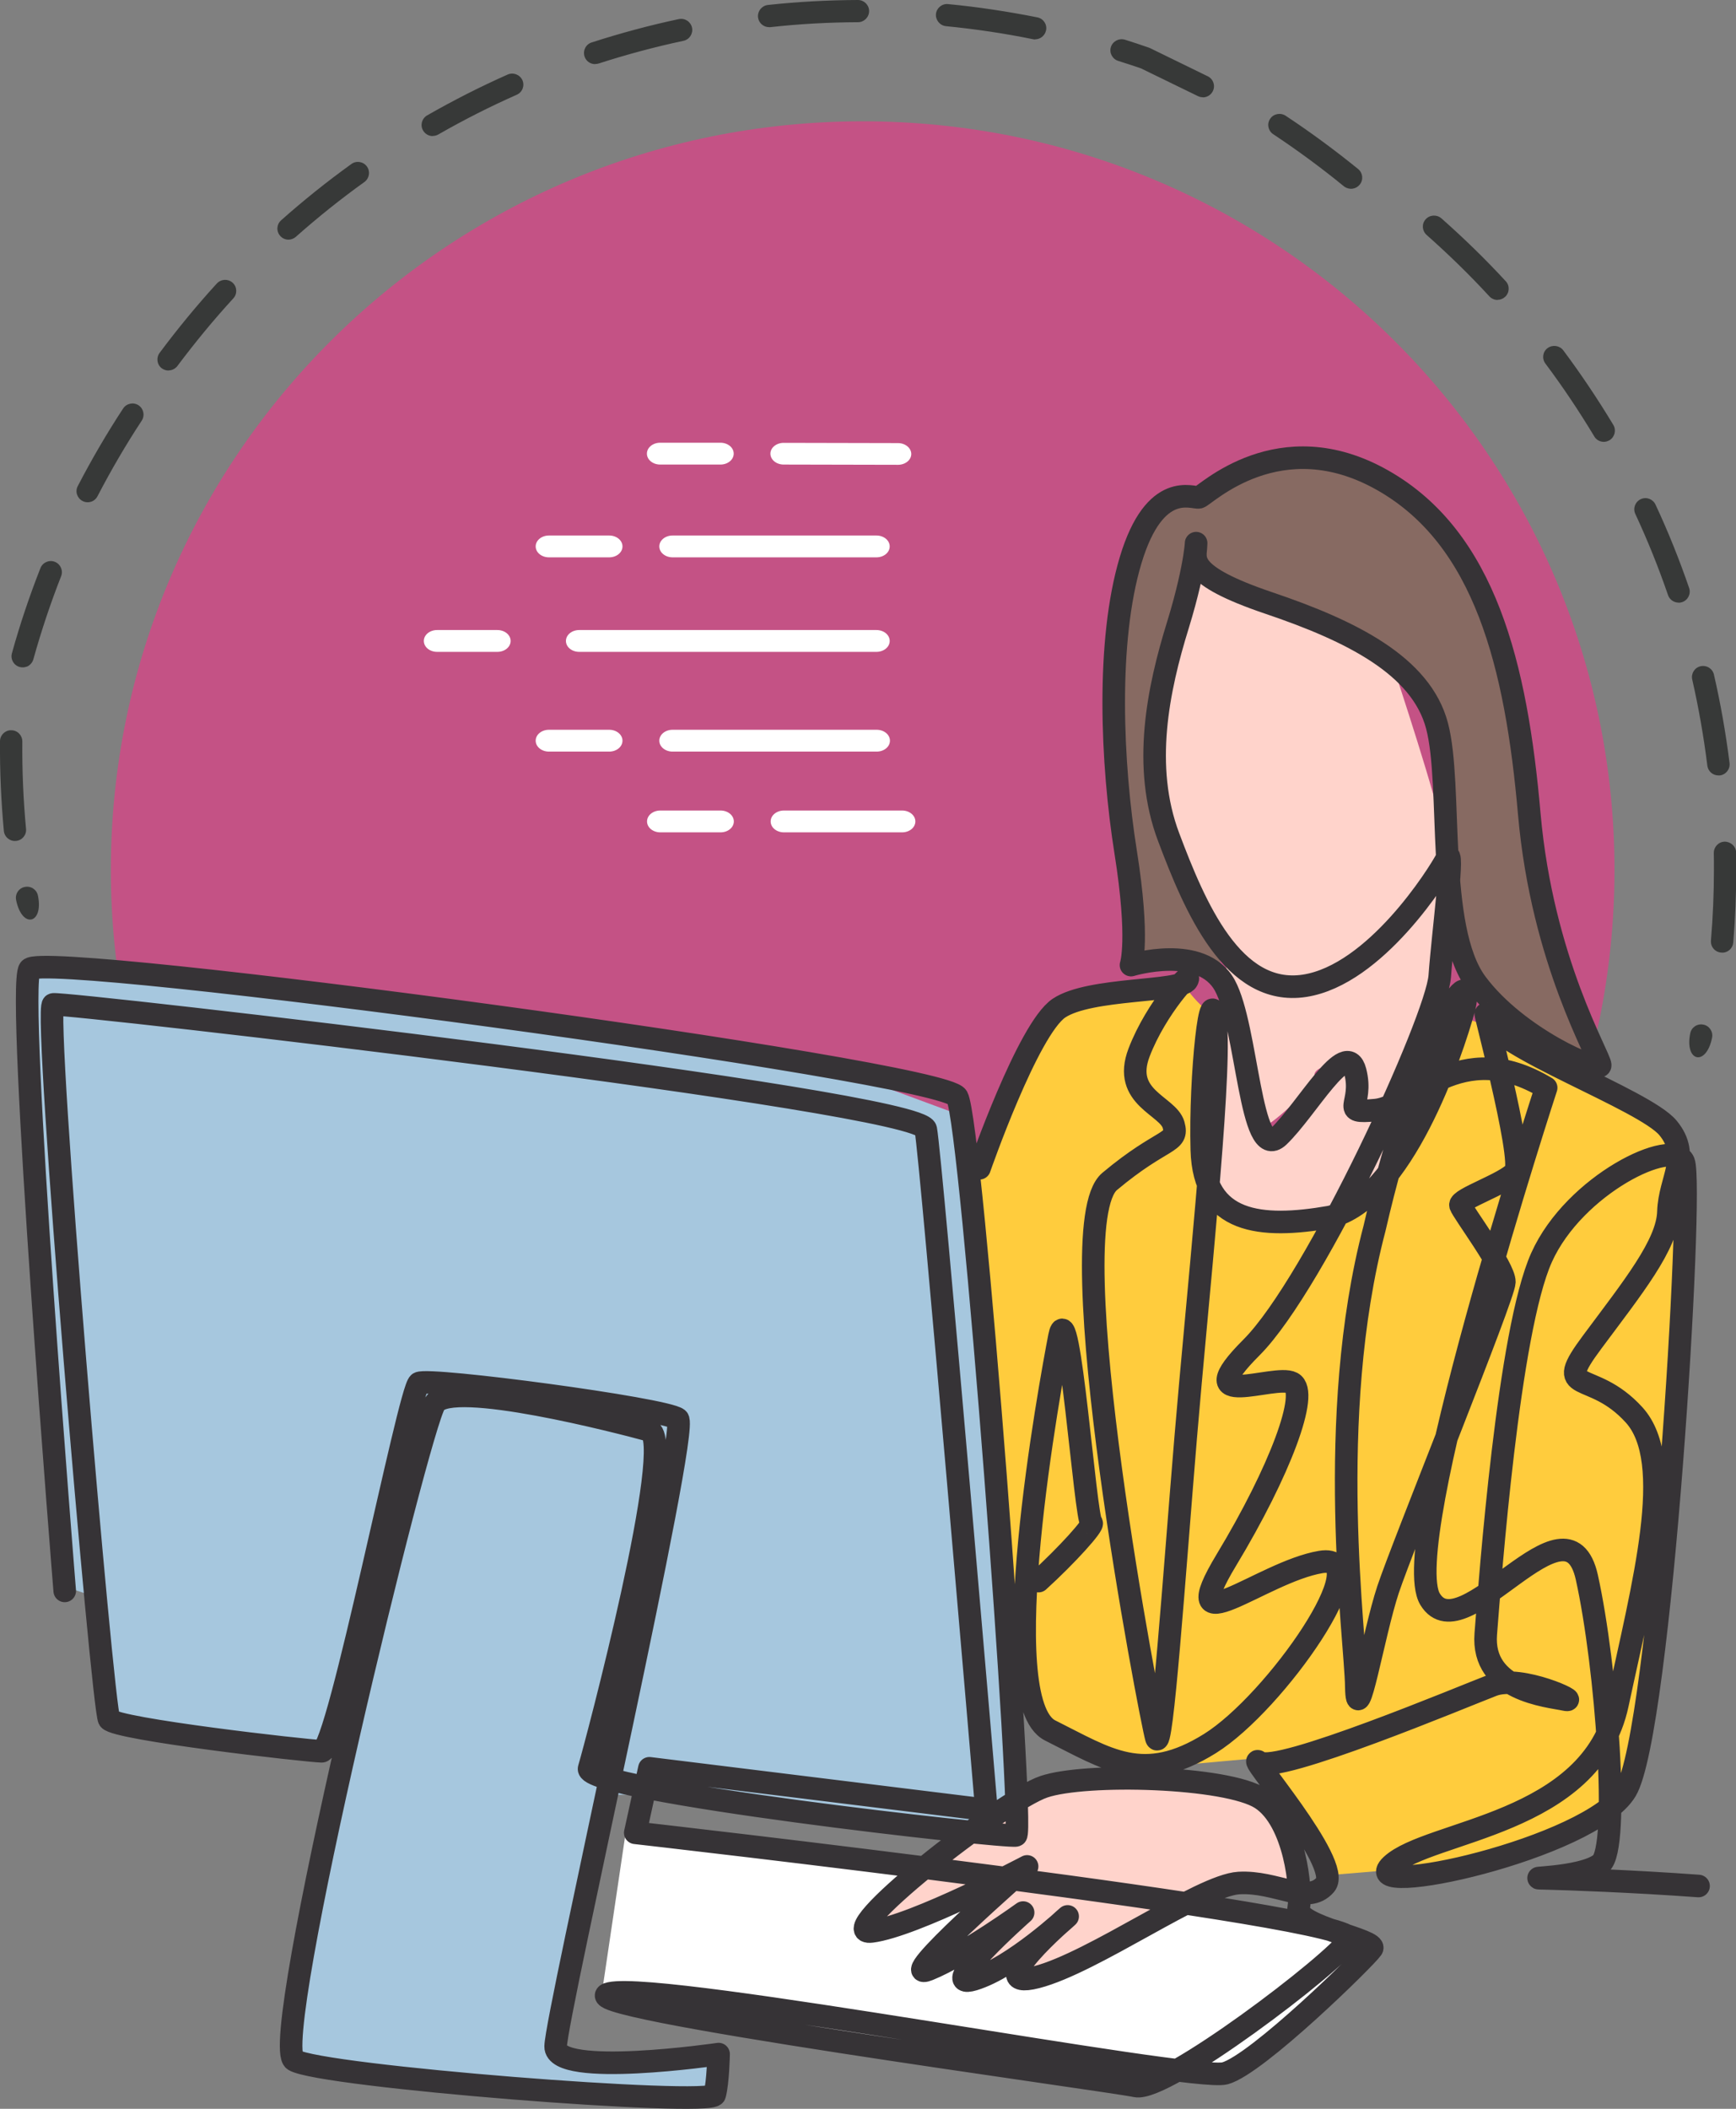 <?xml version="1.0" encoding="UTF-8"?><svg id="Vrstva_1" xmlns="http://www.w3.org/2000/svg" viewBox="0 0 140 170"><rect x="0" y="0" width="140" height="170" fill="#808080" stroke="none"/><defs><style>.cls-1{fill:#a6c7de;}.cls-2{fill:#fff;}.cls-3{fill:#ffd3cb;}.cls-4{fill:#876a62;}.cls-5{fill:none;stroke:#363336;stroke-linecap:round;stroke-linejoin:round;stroke-width:1.82px;}.cls-6{fill:#373938;}.cls-7{fill:#ffcc3d;}.cls-8{fill:#c45285;}</style></defs><g><path class="cls-6" d="m120.77,24.18c-.24,0-.49-.1-.66-.29-1.59-1.73-3.3-3.39-5.06-4.95-.37-.33-.41-.89-.08-1.26.33-.37.9-.4,1.27-.08,1.81,1.6,3.56,3.3,5.19,5.07.34.36.31.93-.05,1.26-.17.16-.39.24-.61.24m8.57,11.45c-.31,0-.61-.16-.77-.44-1.21-2.01-2.53-3.99-3.94-5.87-.3-.4-.22-.96.18-1.25s.96-.21,1.26.18c1.44,1.93,2.8,3.96,4.04,6.02.25.42.11.97-.31,1.23-.15.08-.3.13-.46.13m6.03,12.96c-.37,0-.72-.23-.85-.6-.76-2.22-1.65-4.42-2.64-6.55-.21-.45-.01-.98.44-1.19.45-.21.98-.01,1.19.44,1.02,2.18,1.93,4.45,2.71,6.72.16.47-.09.98-.56,1.14-.1.03-.19.05-.29.05m3.21,13.92c-.45,0-.83-.33-.89-.78-.29-2.33-.7-4.67-1.22-6.95-.11-.48.19-.96.67-1.07.49-.11.97.19,1.08.67.54,2.34.96,4.74,1.26,7.13.06.49-.29.94-.78,1-.04,0-.07,0-.11,0m.28,14.28s-.05,0-.07,0c-.5-.04-.86-.47-.82-.97.16-1.89.24-3.81.24-5.71,0-.45,0-.9-.01-1.35,0-.49.38-.9.88-.91.49,0,.91.38.92.88,0,.46.01.92.01,1.39,0,1.95-.08,3.92-.24,5.86-.04.47-.43.82-.89.82m-8.16,27.23c-.15,0-.29-.03-.43-.11-.44-.24-.6-.78-.36-1.21,1.13-2.06,2.15-4.2,3.06-6.37.19-.46.72-.67,1.17-.48.46.19.68.71.49,1.17-.93,2.22-1.98,4.42-3.14,6.54-.16.3-.47.47-.79.47"/><path class="cls-6" d="m.48,58.97c.13-.07.27-.11.43-.1.5,0,.89.41.89.9-.02,2.35.08,4.72.3,7.05.05.49-.32.93-.81.97-.49.05-.93-.31-.98-.81C.09,64.6-.02,62.16,0,59.75c0-.34.2-.63.48-.78"/><path class="cls-6" d="m109.08,15.21c-.24.03-.49-.03-.7-.19-1.82-1.49-3.74-2.9-5.7-4.2-.41-.27-.53-.83-.25-1.24.27-.41.83-.52,1.25-.25,2.01,1.33,3.98,2.78,5.85,4.3.38.31.44.88.12,1.26-.15.18-.35.29-.57.32"/><path class="cls-6" d="m62.02,2.19c-.45,0-.84-.34-.89-.8-.05-.49.3-.93.8-.99,2.4-.26,4.84-.39,7.26-.4h0c.49,0,.9.4.9.89,0,.49-.4.9-.89.9-2.36.01-4.75.14-7.08.4-.03,0-.07,0-.1,0m21.46.99c-.06,0-.12,0-.18-.02-2.3-.47-4.66-.82-7.01-1.05-.49-.05-.85-.49-.81-.98.05-.49.49-.85.98-.8,2.41.23,4.83.6,7.2,1.07.49.1.8.57.7,1.05-.09.42-.46.72-.88.72m-35.49,2c-.38,0-.73-.24-.85-.62-.15-.47.1-.98.58-1.13,2.3-.74,4.66-1.38,7.02-1.88.49-.1.96.2,1.07.69.1.48-.21.96-.69,1.06-2.3.49-4.61,1.11-6.84,1.83-.09.03-.19.04-.28.04m49,2.68c-.13,0-.27-.03-.39-.09l-4.6-2.24c-.61-.21-1.22-.41-1.83-.6-.47-.15-.74-.65-.59-1.12.15-.47.65-.73,1.13-.59.64.2,1.3.42,1.93.64.04.01.07.03.1.04l4.65,2.27c.45.22.63.75.41,1.2-.16.32-.48.5-.81.5m-62.1,3.12c-.31,0-.61-.16-.78-.45-.25-.43-.1-.97.33-1.22,2.1-1.2,4.28-2.31,6.49-3.29.45-.2.98,0,1.19.45.2.45,0,.98-.46,1.18-2.15.95-4.28,2.03-6.32,3.2-.14.08-.3.12-.45.12m-11.63,8.36c-.25,0-.49-.1-.67-.3-.33-.37-.3-.93.07-1.26,1.8-1.6,3.71-3.13,5.67-4.54.4-.29.96-.2,1.25.2.29.4.2.96-.2,1.25-1.91,1.37-3.77,2.86-5.53,4.42-.17.15-.39.23-.6.23m-9.67,10.55c-.19,0-.37-.06-.53-.17-.4-.29-.48-.85-.19-1.25,1.44-1.93,2.99-3.82,4.62-5.6.34-.36.9-.39,1.27-.06.37.33.39.9.06,1.26-1.59,1.73-3.1,3.57-4.51,5.45-.18.24-.45.36-.72.36"/><path class="cls-6" d="m7.39,40.43c-.23.09-.5.08-.73-.04-.44-.23-.62-.76-.39-1.2,1.11-2.14,2.34-4.25,3.66-6.26.27-.41.83-.53,1.24-.26.41.27.53.82.26,1.24-1.29,1.96-2.49,4.02-3.57,6.1-.1.2-.28.35-.48.43m-5.23,13.3c-.17.07-.37.08-.56.03-.48-.13-.76-.62-.63-1.1.64-2.32,1.42-4.63,2.3-6.87.18-.46.7-.69,1.16-.51.46.18.69.7.51,1.16-.86,2.19-1.61,4.44-2.24,6.7-.08.28-.29.5-.54.6"/><path class="cls-6" d="m119.48,116.85c.25-.02.5.07.69.25.35.35.36.91.02,1.26-1.69,1.72-3.48,3.38-5.34,4.92-.38.32-.95.27-1.27-.11-.32-.38-.27-.94.12-1.26,1.81-1.5,3.56-3.12,5.2-4.8.16-.16.37-.25.58-.27m8.91-11.2c.18-.01.38.03.54.14.42.27.54.82.27,1.24-1.3,2.03-2.72,4.01-4.22,5.9-.31.39-.87.45-1.26.15-.39-.31-.45-.87-.15-1.26,1.46-1.84,2.85-3.77,4.11-5.75.16-.25.42-.39.7-.41"/><path class="cls-6" d="m1.3,72.55c-.1-.48.22-.96.7-1.05.49-.1.96.21,1.06.7.47,2.29-1.28,2.71-1.76.36"/><path class="cls-6" d="m138.07,83.65c.1-.48-.22-.96-.7-1.05-.49-.1-.96.21-1.06.7-.47,2.29,1.28,2.71,1.76.36"/><path class="cls-8" d="m8.94,70.13c0-33.33,27.15-60.35,60.63-60.35s60.63,27.02,60.63,60.35-27.14,60.35-60.63,60.35S8.94,103.46,8.94,70.13"/></g><path class="cls-2" d="m40.11,52.55h-4.86c-.59,0-1.07-.39-1.07-.88s.48-.88,1.07-.88h4.86c.59,0,1.07.39,1.07.88s-.48.88-1.07.88"/><path class="cls-2" d="m49.13,44.93h-4.86c-.59,0-1.07-.39-1.07-.88s.48-.88,1.07-.88h4.86c.59,0,1.07.39,1.07.88s-.48.88-1.07.88"/><path class="cls-2" d="m49.13,60.59h-4.86c-.59,0-1.07-.39-1.07-.88s.48-.88,1.07-.88h4.86c.59,0,1.07.39,1.07.88s-.48.88-1.07.88"/><path class="cls-2" d="m70.68,52.55h-23.97c-.59,0-1.07-.39-1.07-.88s.48-.88,1.07-.88h23.97c.59,0,1.07.39,1.07.88s-.48.88-1.07.88"/><path class="cls-2" d="m70.68,44.93h-16.44c-.59,0-1.07-.39-1.07-.88s.48-.88,1.07-.88h16.44c.59,0,1.07.39,1.07.88s-.48.88-1.07.88"/><path class="cls-2" d="m58.1,37.45h-4.86c-.59,0-1.07-.39-1.07-.88s.48-.88,1.07-.88h4.86c.59,0,1.07.39,1.07.88s-.48.88-1.07.88"/><path class="cls-2" d="m72.42,36.6l-9.22-.02,9.22.02Z"/><path class="cls-2" d="m72.42,37.47h0l-9.22-.02c-.59,0-1.07-.39-1.07-.88,0-.48.48-.87,1.07-.87h0l9.22.02c.59,0,1.07.4,1.07.88,0,.48-.48.87-1.07.87"/><path class="cls-2" d="m58.11,67.1h-4.86c-.59,0-1.07-.39-1.07-.88s.48-.88,1.07-.88h4.86c.59,0,1.07.39,1.07.88s-.48.88-1.07.88"/><path class="cls-2" d="m72.75,67.1h-9.53c-.59,0-1.07-.39-1.07-.88s.48-.88,1.07-.88h9.53c.59,0,1.07.39,1.07.88s-.48.88-1.07.88"/><path class="cls-2" d="m70.7,60.59h-16.46c-.59,0-1.07-.39-1.07-.88s.48-.88,1.07-.88h16.46c.59,0,1.07.39,1.07.88s-.48.88-1.07.88"/><polygon class="cls-2" points="56.52 148 98.7 154 109.75 157 104.73 163 98.7 168 89.66 167 48.49 161 50.49 147.51 56.52 148"/><polygon class="cls-1" points="79.87 122.68 81.88 147.68 50.75 144.68 48.74 144.68 44.72 164.68 45.73 165.68 57.78 166.03 57.78 168.68 53.76 168.68 32.67 167.68 23.63 166.68 23.58 163.68 27.65 140.68 18.61 140.68 8.57 138.68 7.56 128.68 4.55 127.68 2 81.68 2.54 77.68 66.82 85.97 76.86 89.68 78.87 109.68 79.87 122.68"/><g><path class="cls-3" d="m97.95,92.68v-10h2.01s2.01,9,3.01,9,5.52-6,6.03-6,.5,1,.5,2,.5,2,.5,2h3.01l-1,6s-8.03,4-10.04,3c-2.01-1-5.02-3-4.52-4,.5-1,.5-2,.5-2"/><path class="cls-7" d="m131.09,88.68s5.02,2,5.02,7-3.01,47-4.02,47.5c-1,.5-7.03,5.5-9.04,6.5-2.01,1-10.04,1-10.04,1l-6.03.5-5.02-9.5-11.05,1s-8.03-3-8.03-5-2.01-11-2.01-11l-2.01-33s4.02-12,8.03-13,8.04-2,8.04-2c0,0,2.01,3,3.01,3s0,13,0,14,1,3,4.02,3,7.03-2,7.53-2,1.51-2,3.51-4c2.01-2,4.02-11,4.02-11,0,0,6.03,2,7.03,3,1,1,4.02,3,5.02,3s2.01,1,2.01,1"/><path class="cls-3" d="m92.79,143.68s7.16,0,9.17,2c2.01,2,2.67,5,2.67,5l-.66,2s-5.02-.16-6.03,0c-1,.16-10.04,5-12.05,6-2.01,1-4.02.45-4.02.45l-3.01.55v-2s-1.01,0-1.01-1,4.02-4,2.01-4-8.03,3-8.03,3c0,0-3.01-1,0-3s10.37-8.5,13.06-9c2.68-.5,4.02-.5,5.02-.5s2.88.5,2.88.5"/><path class="cls-4" d="m90.92,77.68l-1-14,1.51-20s1.51-3,2.51-3,3.01-.5,3.01-.5c0,0,8.59-5.5,14.06-2.5,5.47,3,7.03,8,10.04,16,3.01,8,4.02,21,5.02,25,1,4,3.01,8,3.01,8,0,0-7.03-3-8.03-5-1-2-4.02-7-4.02-9s-.11-11-.56-13c-.45-2-3.11-6-7.48-8-4.36-2-13.06-6-13.06-6,0,0-4.28,14-3.14,17,1.14,3,5.15,13,5.15,13l1,4s-1-2-3.01-2h-5.02Z"/><path class="cls-3" d="m112.01,52.68s3.01,9,4.02,13c1,4,0,12,0,13s-3.01,10-3.01,10c0,0-2.01,1-3.01,1s-1-2-1-3-3.01-1-3.01,0-4.02,4.5-4.02,4-3.01-10-3.01-12-2.01-4-2.01-4c0,0-5.02-11.84-4.02-17,1-5.16,4.02-13,4.02-13,0,0-1,3,4.02,4,5.02,1,8.03,3,8.03,3l3.01,1Z"/><path class="cls-5" d="m5.22,128.25s-3.95-48.59-2.83-50.12c1.13-1.54,73.61,8.18,74.8,10.3,1.18,2.12,5.47,59.3,4.74,59.53-.73.23-34.96-3.62-34.42-5.4.54-1.78,7.12-26.63,4.84-27.26-2.29-.63-15.94-4.17-17.28-2.16-1.34,2.02-13.45,51.63-11.35,52.94,2.09,1.31,33.65,3.78,33.92,2.78.27-1.01.31-3.27.31-3.27,0,0-13.19,1.93-13.14-.62.04-2.55,10.85-49.77,9.85-50.59-1-.82-20.08-3.35-20.87-2.88-.8.48-6.52,29.72-7.85,29.68-1.32-.04-16.6-1.78-17.14-2.58-.53-.81-5.34-57.42-4.51-57.63s69.93,7.75,70.37,10.07c.44,2.32,4.89,54.86,4.89,54.86l-27.18-3.35-1.14,5.2s58.8,6.67,57.6,8.59c-1.21,1.92-14.88,12.32-17.23,11.82-2.36-.51-47-6.5-42.39-7.47,4.58-.96,46.99,7.17,49.58,6.45,2.59-.71,11.37-9.33,11.85-10.05.48-.72-6.18-1.8-5.91-3.25.27-1.45-.28-7.07-3.03-8.85-2.76-1.79-14.14-2.1-17.52-.95-3.4,1.15-17.34,12.11-13.88,11.66,3.44-.44,12.53-5.24,12.53-5.24,0,0-10.9,9.51-7.94,8.31,2.94-1.2,7.62-4.59,7.62-4.59,0,0-7.17,6.34-3.99,5.39,3.16-.95,7.58-5.08,7.58-5.08,0,0-7.12,6.08-2.51,4.9,4.57-1.17,13.25-7.4,16.31-7.59,3.04-.18,5.54,1.81,6.98.14,1.43-1.67-6.7-10.9-5.32-9.88,1.38,1.02,16.52-5.33,18.82-6.21,2.29-.88,7.17,1.45,5.83,1.16-1.34-.29-6.75-.71-6.39-5.29.36-4.58,1.83-24.42,4.5-30.35,2.66-5.91,10.63-9.71,11.46-7.71.83,1.99-1.85,45.99-4.66,50.68-2.81,4.7-21.97,8.87-18.91,6.02,3.05-2.83,16.15-3.23,18.23-12.97,2.08-9.74,4.78-19.55,1.34-23.33-3.46-3.81-6.66-1.47-3.37-5.88,3.27-4.4,6.06-7.84,6.14-10.49.08-2.65,1.85-4.5-.04-6.77-1.9-2.28-13.89-6.52-14.6-8.9-.71-2.39,3.07,11.53,2.28,12.46-.8.94-4.55,2.17-4.41,2.68.14.51,3.57,5.04,3.54,6.19-.03,1.15-8.19,21.21-9.38,24.79-1.19,3.59-2.5,11.63-2.56,7.83-.05-3.8-2.56-21.67,1.47-36.95,3.53-15.35,8.23-22.3,7.24-17.81-1.03,3.77-5,15.54-10.85,16.9-5.59.97-10.15.53-10.32-5.4-.17-5.94.78-14.72,1.14-9.93.36,4.77-1.52,22.05-2.44,33.11-.92,11.04-1.93,25.72-2.37,24.21-.44-1.52-8.1-41.23-3.76-44.86,4.31-3.61,5.59-3.01,5.15-4.57-.45-1.56-4.17-2.17-2.78-5.82,1.39-3.64,4.38-6.8,3.88-5.82-.51.98-7.83.56-10.34,2.24-2.51,1.69-6.41,12.91-6.41,12.91m4.76,33.28c2.29-2.08,4.54-4.58,4.27-4.69-.48-.19-1.83-18.9-2.58-15.04-.75,3.87-5.44,29.43-.75,31.77,4.65,2.32,7.5,4.41,12.88,1.06,5.33-3.32,13.67-15.43,8.94-14.64-4.77.8-11.95,7.03-7.61-.16,4.32-7.15,6.71-13.54,5.3-14.28-1.41-.75-8.53,2.39-3.27-2.86,5.22-5.22,14.93-26.44,15.18-29.93.25-3.49,1.24-10.78.58-9.5-.66,1.28-5.76,9.4-11.49,10.28-5.78.88-8.83-6.34-10.96-12-2.14-5.68-.85-11.91.75-17.07,1.59-5.16,1.49-7.4,1.46-6.38-.03,1.03-.87,2.31,5.87,4.59,6.66,2.25,12.29,5.05,13.57,9.9,1.28,4.84-.14,16.29,3.17,20.75,3.29,4.43,9.97,7.28,9.99,6.62.02-.66-4.67-8.33-5.72-20.26-1.05-12-3.57-22.21-11.8-26.89-8.36-4.76-14.34,1.24-14.83,1.36-.49.12-3.56-1.45-5.52,5.07-1.96,6.52-1.54,16.38-.4,23.53,1.13,7.12.43,9.11.43,9.11,0,0,5.72-1.74,7.57,1.64,1.84,3.37,2.04,14.36,4.34,12.17,2.29-2.19,5.45-8,6.17-5.26.72,2.74-1.36,3.42,1.65,3.14,2.99-.28,6.75-6,13.75-1.8,0,0-12.04,36.83-9.36,41.23,2.66,4.38,11.02-9.03,12.64-1.77,1.6,7.22,2.67,21.82,1.13,23.08-1.55,1.26-7.01,1.14-4.27,1.2,1.32.03,6.87.22,12.15.61"/></g></svg>